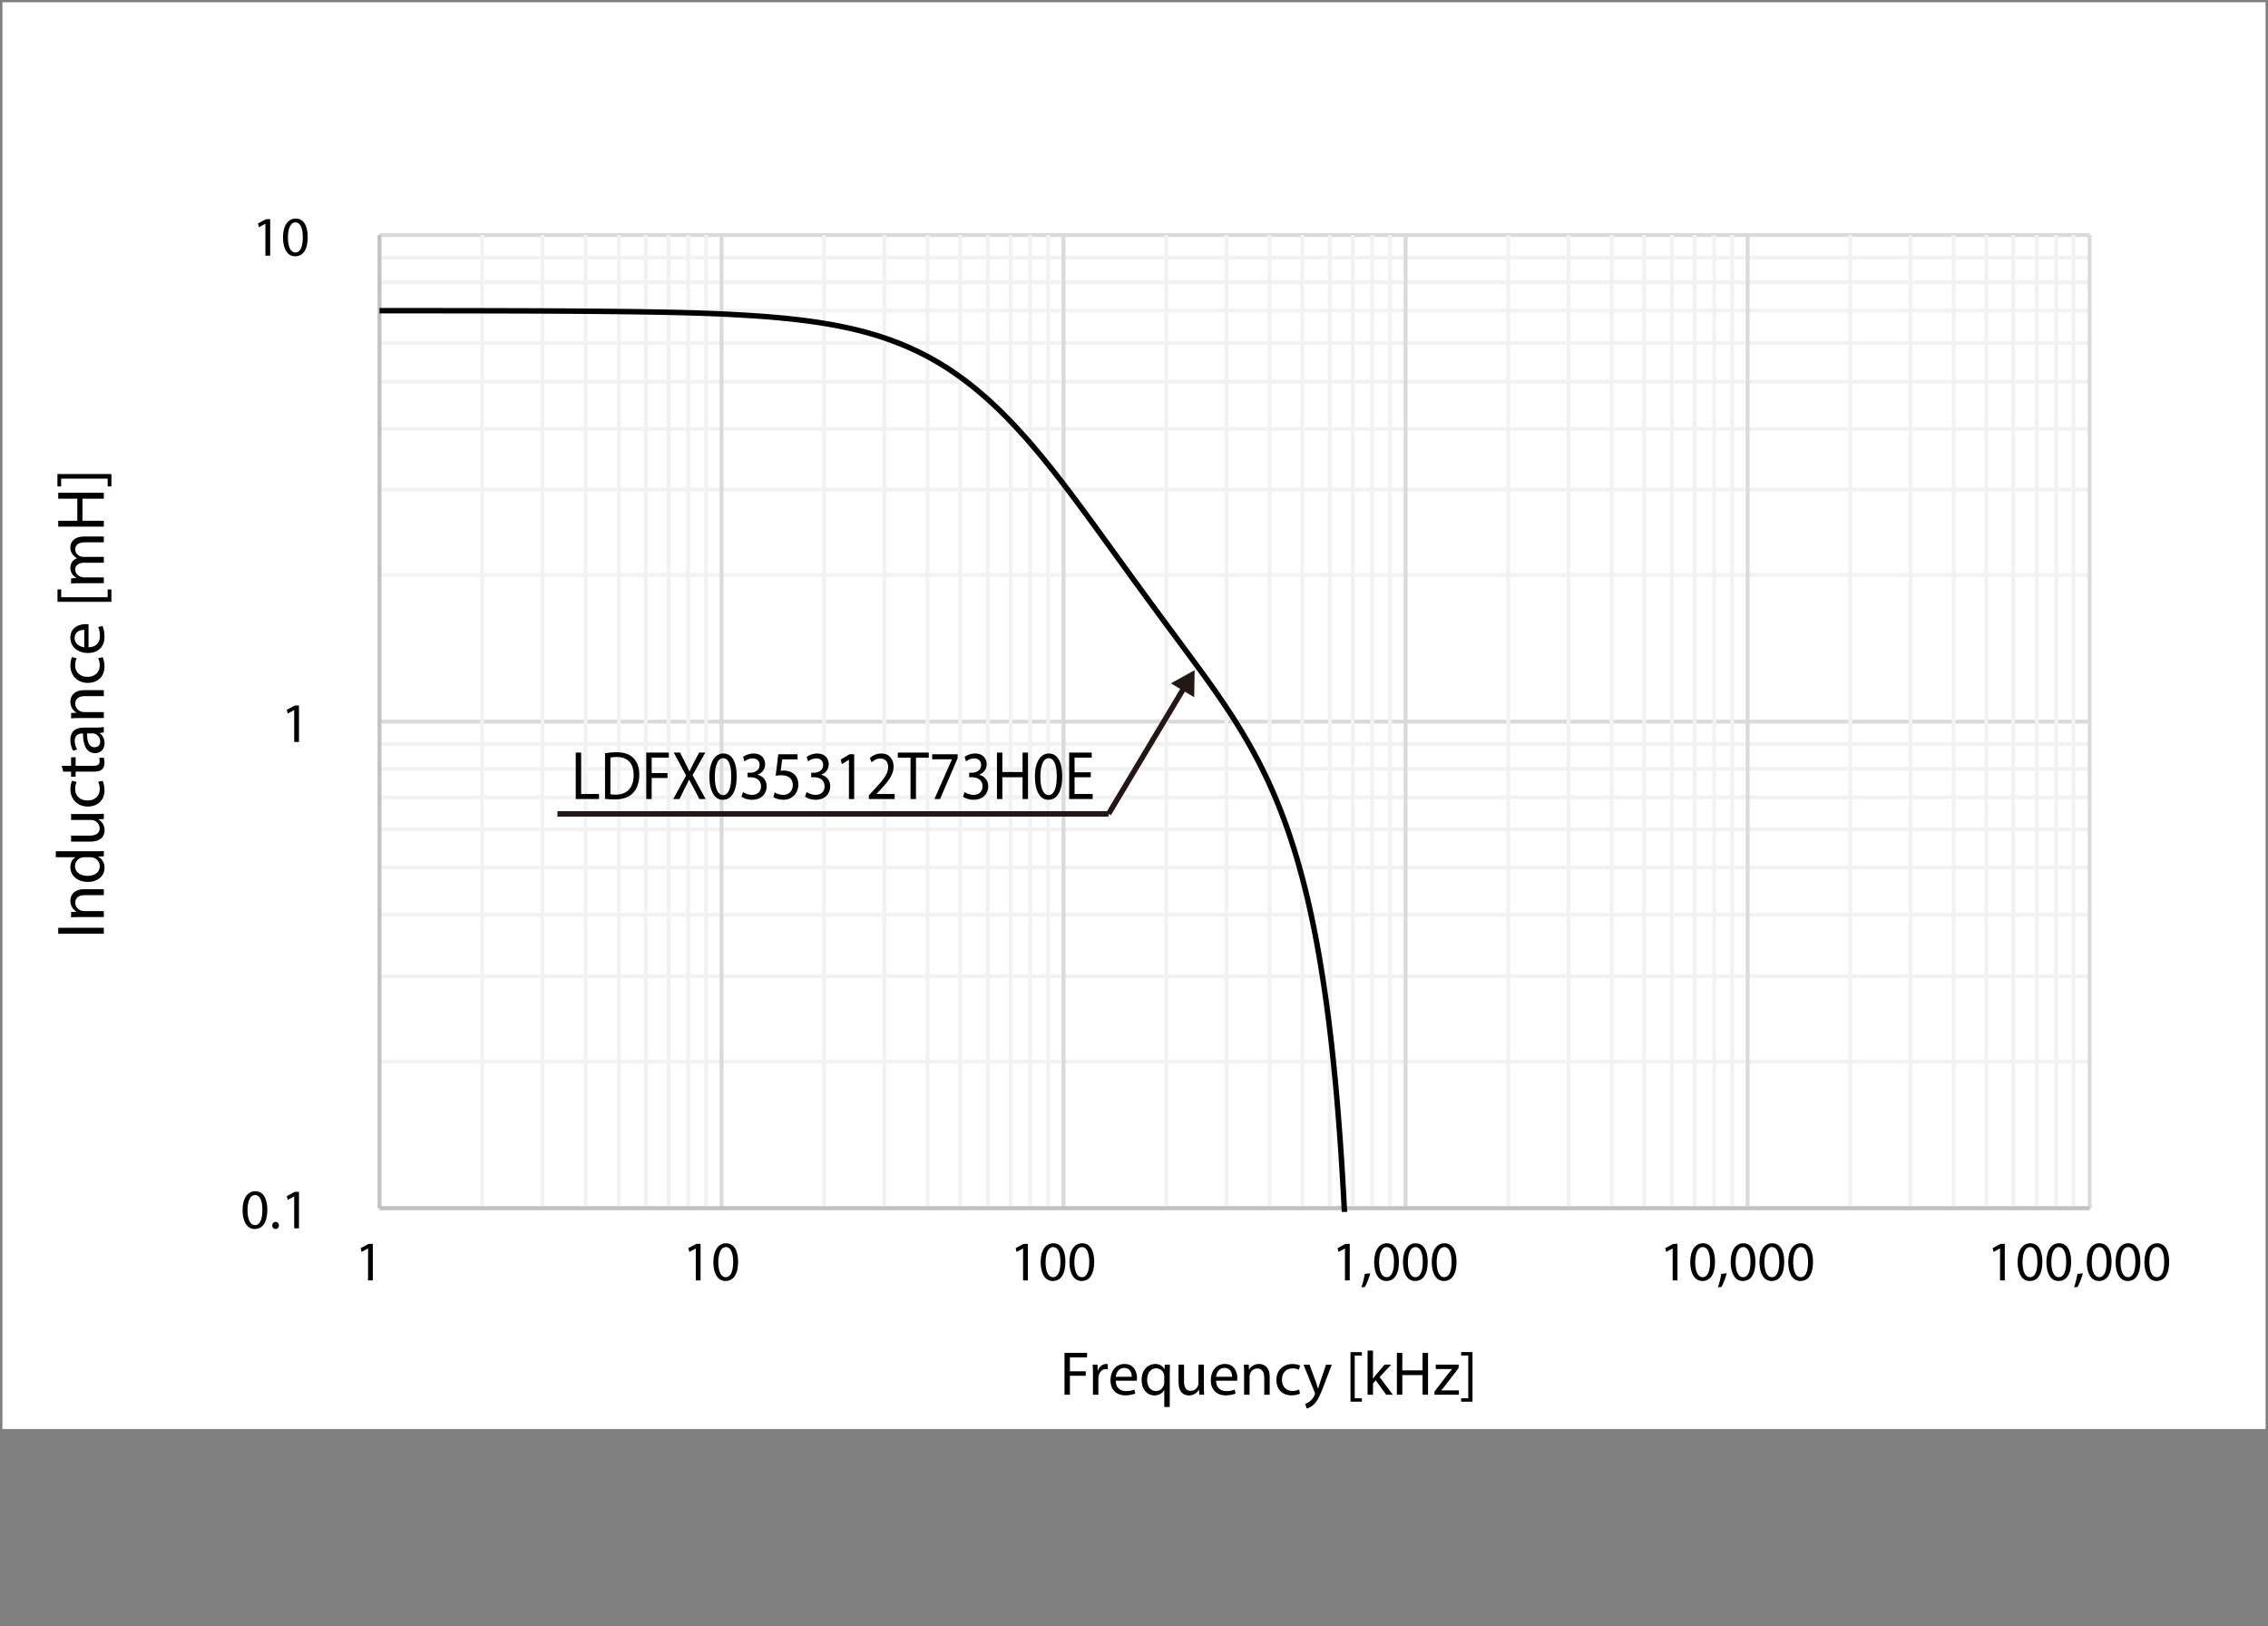 <?xml version="1.0" encoding="UTF-8"?>
<svg id="_レイヤー_1" data-name="レイヤー 1" xmlns="http://www.w3.org/2000/svg" xmlns:xlink="http://www.w3.org/1999/xlink" viewBox="0 0 416.561 298.658">
  <rect x="0" y="0" width="416.561" height="298.658" fill="#808080" stroke="none"/>
  <defs>
    <style>
      .cls-1 {
        clip-path: url(#clippath-6);
      }

      .cls-2 {
        clip-path: url(#clippath-7);
      }

      .cls-3 {
        clip-path: url(#clippath-4);
      }

      .cls-4 {
        stroke: #c1c1c1;
      }

      .cls-4, .cls-5, .cls-6, .cls-7, .cls-8, .cls-9 {
        fill: none;
      }

      .cls-4, .cls-5, .cls-6, .cls-9 {
        stroke-linejoin: round;
      }

      .cls-4, .cls-5, .cls-9 {
        stroke-width: .709px;
      }

      .cls-10 {
        fill: #fff;
        fill-rule: evenodd;
      }

      .cls-5 {
        stroke: #f2f2f2;
      }

      .cls-11 {
        clip-path: url(#clippath-1);
      }

      .cls-6 {
        stroke: #000;
        stroke-linecap: round;
      }

      .cls-12 {
        clip-path: url(#clippath-5);
      }

      .cls-13 {
        clip-path: url(#clippath-3);
      }

      .cls-14 {
        fill: #231815;
      }

      .cls-7 {
        clip-rule: evenodd;
      }

      .cls-8 {
        stroke: #231815;
        stroke-miterlimit: 10;
      }

      .cls-15 {
        clip-path: url(#clippath-2);
      }

      .cls-16 {
        clip-path: url(#clippath);
      }

      .cls-9 {
        stroke: #dadada;
      }
    </style>
    <clipPath id="clippath">
      <polygon class="cls-7" points="0 262.831 416.561 262.831 416.561 0 0 0 0 262.831 0 262.831"/>
    </clipPath>
    <clipPath id="clippath-1">
      <polygon class="cls-7" points=".299 262.419 416.114 262.419 416.114 .275 .299 .275 .299 262.419 .299 262.419"/>
    </clipPath>
    <clipPath id="clippath-2">
      <polygon class="cls-7" points=".299 262.419 416.114 262.419 416.114 .275 .299 .275 .299 262.419 .299 262.419"/>
    </clipPath>
    <clipPath id="clippath-3">
      <polygon class="cls-7" points=".299 262.419 416.114 262.419 416.114 .275 .299 .275 .299 262.419 .299 262.419"/>
    </clipPath>
    <clipPath id="clippath-4">
      <polygon class="cls-7" points=".299 262.419 416.114 262.419 416.114 .275 .299 .275 .299 262.419 .299 262.419"/>
    </clipPath>
    <clipPath id="clippath-5">
      <polygon class="cls-7" points=".299 262.419 416.114 262.419 416.114 .275 .299 .275 .299 262.419 .299 262.419"/>
    </clipPath>
    <clipPath id="clippath-6">
      <polygon class="cls-7" points=".299 262.419 416.114 262.419 416.114 .275 .299 .275 .299 262.419 .299 262.419"/>
    </clipPath>
    <clipPath id="clippath-7">
      <polygon class="cls-7" points="69.701 222.554 384.554 222.554 384.554 43.164 69.701 43.164 69.701 222.554 69.701 222.554"/>
    </clipPath>
    <clipPath id="clippath-8">
      <polygon class="cls-7" points=".299 262.419 416.114 262.419 416.114 .275 .299 .275 .299 262.419 .299 262.419"/>
    </clipPath>
    <clipPath id="clippath-10">
      <polygon class="cls-7" points=".299 262.419 416.114 262.419 416.114 .275 .299 .275 .299 262.419 .299 262.419"/>
    </clipPath>
    <clipPath id="clippath-12">
      <polygon class="cls-7" points=".299 262.419 416.114 262.419 416.114 .275 .299 .275 .299 262.419 .299 262.419"/>
    </clipPath>
    <clipPath id="clippath-14">
      <polygon class="cls-7" points=".299 262.419 416.114 262.419 416.114 .275 .299 .275 .299 262.419 .299 262.419"/>
    </clipPath>
    <clipPath id="clippath-16">
      <polygon class="cls-7" points=".299 262.419 416.114 262.419 416.114 .275 .299 .275 .299 262.419 .299 262.419"/>
    </clipPath>
    <clipPath id="clippath-18">
      <polygon class="cls-7" points=".299 262.419 416.114 262.419 416.114 .275 .299 .275 .299 262.419 .299 262.419"/>
    </clipPath>
    <clipPath id="clippath-20">
      <polygon class="cls-7" points=".299 262.419 416.114 262.419 416.114 .275 .299 .275 .299 262.419 .299 262.419"/>
    </clipPath>
    <clipPath id="clippath-22">
      <polygon class="cls-7" points=".299 262.419 416.114 262.419 416.114 .275 .299 .275 .299 262.419 .299 262.419"/>
    </clipPath>
    <clipPath id="clippath-24">
      <polygon class="cls-7" points=".299 262.419 416.114 262.419 416.114 .275 .299 .275 .299 262.419 .299 262.419"/>
    </clipPath>
    <clipPath id="clippath-26">
      <polygon class="cls-7" points=".299 262.419 416.114 262.419 416.114 .275 .299 .275 .299 262.419 .299 262.419"/>
    </clipPath>
    <clipPath id="clippath-28">
      <polygon class="cls-7" points=".299 262.419 416.114 262.419 416.114 .275 .299 .275 .299 262.419 .299 262.419"/>
    </clipPath>
    <clipPath id="clippath-30">
      <polygon class="cls-7" points=".299 262.419 416.114 262.419 416.114 .275 .299 .275 .299 262.419 .299 262.419"/>
    </clipPath>
    <clipPath id="clippath-32">
      <polygon class="cls-7" points=".299 262.419 416.114 262.419 416.114 .275 .299 .275 .299 262.419 .299 262.419"/>
    </clipPath>
    <clipPath id="clippath-34">
      <polygon class="cls-7" points=".299 262.419 416.114 262.419 416.114 .275 .299 .275 .299 262.419 .299 262.419"/>
    </clipPath>
  </defs>
  <g class="cls-16">
    <polygon class="cls-10" points=".448 .412 416.114 .412 416.114 262.419 .448 262.419 .448 .412 .448 .412"/>
  </g>
  <g class="cls-11">
    <path class="cls-5" d="M69.701,194.924h314.104M69.701,179.254h314.104M69.701,167.98h314.104M69.701,159.321h314.104M69.701,152.31h314.104M69.701,146.399h314.104M69.701,141.176h314.104M69.701,136.64h314.104M69.701,105.574h314.104M69.701,89.902h314.104M69.701,78.766h314.104M69.701,70.106h314.104M69.701,62.958h314.104M69.701,57.047h314.104M69.701,51.824h314.104M69.701,47.288h314.104"/>
  </g>
  <g class="cls-15">
    <path class="cls-9" d="M69.701,221.868h314.104M69.701,132.516h314.104M69.701,43.164h314.104"/>
  </g>
  <g class="cls-13">
    <path class="cls-5" d="M88.547,43.164v178.704M99.615,43.164v178.704M107.543,43.164v178.704M113.676,43.164v178.704M118.612,43.164v178.704M122.8,43.164v178.704M126.389,43.164v178.704M129.68,43.164v178.704M151.368,43.164v178.704M162.437,43.164v178.704M170.364,43.164v178.704M176.347,43.164v178.704M181.433,43.164v178.704M185.62,43.164v178.704M189.211,43.164v178.704M192.501,43.164v178.704M214.19,43.164v178.704M225.258,43.164v178.704M233.184,43.164v178.704M239.168,43.164v178.704M244.254,43.164v178.704M248.442,43.164v178.704M252.031,43.164v178.704M255.321,43.164v178.704M277.009,43.164v178.704M288.078,43.164v178.704M296.007,43.164v178.704M301.989,43.164v178.704M307.074,43.164v178.704M311.263,43.164v178.704M314.852,43.164v178.704M318.141,43.164v178.704M339.832,43.164v178.704M350.899,43.164v178.704M358.826,43.164v178.704M364.809,43.164v178.704M369.747,43.164v178.704M374.083,43.164v178.704M377.674,43.164v178.704M380.814,43.164v178.704"/>
  </g>
  <g class="cls-3">
    <path class="cls-9" d="M132.522,43.164v178.704M195.343,43.164v178.704M258.164,43.164v178.704M320.984,43.164v178.704M383.805,43.164v178.704"/>
  </g>
  <g class="cls-12">
    <line class="cls-4" x1="69.701" y1="221.868" x2="69.701" y2="43.164"/>
  </g>
  <g class="cls-1">
    <line class="cls-4" x1="69.701" y1="221.868" x2="383.805" y2="221.868"/>
  </g>
  <g class="cls-2">
    <path class="cls-6" d="M69.701,57.047h1.256c.052,0,.104,0,.157.002h1.256c.052,0,.105,0,.157.002h4.083c.052,0,.105,0,.157.002h.628c.052,0,.105,0,.157.002h2.984c.053,0,.105.002.157.002h.471c.052,0,.104,0,.156.002h2.2c.052,0,.103,0,.156.002h.472c.052,0,.104.002.157.002h1.727c.052,0,.104.002.156.002h.629c.052,0,.104.002.157.002h1.257c.052.002.104.002.157.002h.471c.052.002.105.002.157.002h.942c.052,0,.104,0,.157.002h.471c.052.002.105.002.157.002h.785c.052,0,.105,0,.157.002h.471c.052.002.104.002.157.002h.785c.052.002.104.002.157.002h.314c.053.002.105.002.157.002h.942c.052.002.105.002.157.002.052.002.104.002.157.002h.785c.052,0,.104.002.157.002.052,0,.104.002.156.002h.786c.053,0,.105.002.157.002.052.002.105.002.157.002h.628c.052,0,.105,0,.157.002.052,0,.105.002.157.002h.628c.052,0,.105,0,.157.002h.157c.052,0,.104.002.157.002h.471c.052.002.105.002.157.002s.104,0,.157.002h.471c.052,0,.105.002.158.002h.156c.053.002.105.002.157.002h.314c.052,0,.104.002.157.002.052,0,.104,0,.157.002h.314c.052,0,.105,0,.157.002h.157c.052,0,.104.002.157.002h.314c.053,0,.105,0,.157.002.052,0,.105,0,.157.002h.472c.052.002.104.002.156.003h.472c.052.002.104.002.157.003h.314c.052,0,.104,0,.157.002.052,0,.104.002.156.002h.314c.053,0,.105.002.157.002s.105,0,.157.002h.314c.052.002.104.002.156.002.053.002.105.002.157.002h.157c.052,0,.105.002.157.002s.104.002.157.002h.156c.053,0,.105.002.157.002.053,0,.105,0,.157.002h.157c.052,0,.104,0,.157.002.052,0,.104,0,.157.002h.156c.053,0,.105,0,.157.002.052,0,.105,0,.157.002h.314c.052.002.104.003.156.003h.314c.052.002.105.003.158.003h.156c.053,0,.104,0,.157.002.052.002.104.002.157.002h.157c.052,0,.104.002.157.002.052,0,.104.002.157.002.052,0,.104,0,.156.002.053,0,.105,0,.157.002h.157c.052,0,.105.002.157.002.052.002.104.002.157.002.052,0,.104,0,.156.002.053,0,.105,0,.157.002h.157c.052.002.105.002.157.003h.157c.052,0,.104.002.157.002.052.002.104.002.156.002h.157c.052.002.105.003.157.003h.157c.052.002.104.003.157.003h.156c.053.002.105.002.157.003h.157c.052,0,.105.002.158.002.051.002.103.002.156.002s.105.002.157.002c.053.002.105.002.157.002s.105.002.157.002c.052.002.104.002.157.002.052.002.104.002.157.003h.156c.053.002.105.002.157.003h.157c.052.002.105.003.157.003h.157c.052.002.104.003.156.003.053,0,.105,0,.157.002.053.002.105.002.157.002s.105,0,.157.003h.157c.052,0,.104.002.157.003h.156c.053.002.105.003.157.003s.105,0,.157.002c.052.002.105.002.157.002.052.002.104.002.157.003.052,0,.104,0,.156.002.053,0,.105.002.157.002.053,0,.105.002.157.003h.157c.052.002.104.003.157.003.052,0,.104.002.157.003h.157c.052.002.105.003.157.003s.104.002.157.003c.052,0,.104,0,.157.002.052,0,.104.002.156.002.053,0,.105.002.157.003.052,0,.105,0,.157.002.052.002.105.002.157.002.052.002.104.003.157.003.052,0,.104.002.156.003.053,0,.105,0,.157.002.053.002.105.002.157.002.052.002.105.003.157.003s.104.002.157.003c.052,0,.104,0,.157.003h.156c.053.002.105.003.157.003.052.002.105.003.157.003s.105.002.157.003c.052,0,.104.002.157.003.052,0,.104,0,.156.002.053.002.105.002.157.003.053.002.105.002.157.002.052.002.105.003.158.003.051.002.103.003.156.003s.104.002.157.003c.052,0,.104.002.157.003.052,0,.104.002.157.003.052,0,.104,0,.157.002.052.002.104.002.157.003.052.002.104.002.156.003.053.002.105.002.157.003s.105.002.157.002c.052.003.105.003.157.003.052.003.104.003.157.003.052.003.104.003.156.005.053,0,.105.002.157.003.053.002.105.002.157.003.052.002.105.002.157.003s.104.002.157.003c.052.002.104.002.157.003.052.002.104.002.156.005.053,0,.105,0,.157.003.052,0,.105.002.157.003.052,0,.105.002.157.003.052,0,.104.003.157.003.052.002.104.003.156.003.053.002.105.003.157.005.053.002.105.002.157.003.052.002.105.002.157.005.052,0,.104.002.157.003.052,0,.104.003.157.003.052.002.104.003.157.003.052.002.104.003.157.005.052.002.104.002.157.005.051,0,.104.002.157.003.052.002.104.003.156.003.053.003.105.003.157.005.052.002.105.003.157.005.052,0,.105.003.157.003.052.002.104.003.157.005.052.002.104.003.156.005.053.002.105.003.157.003.053.003.105.003.157.007.052,0,.105.002.157.003s.104.003.157.003c.052.003.104.003.157.007.052,0,.104.003.156.003.053.003.105.003.157.007.052,0,.105.003.157.003.052.003.105.003.157.007.052,0,.104.003.157.003.052.003.104.003.156.007.053,0,.105.003.157.003.053.003.105.005.157.007.052.002.105.003.157.005.052.002.104.003.157.005.052.002.104.003.157.007.052,0,.104.002.157.003.052.003.104.005.157.007.052.002.104.003.157.005.052.002.104.005.157.005.052.003.103.005.156.007s.105.003.157.007c.052,0,.105.003.157.005.052.002.105.003.157.005.052.003.104.005.157.007.052.003.104.003.156.007.053.002.105.003.157.007.053,0,.105.003.157.005s.105.005.157.007.104.003.157.005c.052.003.104.005.157.007.052.003.104.005.156.007.053.003.105.005.157.007.052.003.105.005.157.007.052.003.105.005.157.007.052.003.104.003.157.007.052.003.104.005.156.007.053.003.105.005.157.007.053.003.105.005.157.007.052.003.105.007.157.007.052.003.104.007.157.009.052.002.104.005.157.009.052.002.104.003.156.007.053.002.105.003.157.007.052.003.105.007.158.007.051.003.104.007.157.009.052.002.103.005.156.009.053.003.105.005.157.007.052.003.104.007.157.008.052.002.105.005.157.009.052.003.104.005.157.009.052.002.104.005.156.009.053.002.105.003.157.007.053.003.105.007.157.009.052.003.105.007.157.009.052.003.104.007.157.01.052.002.104.005.157.007.052.003.104.007.156.01.053.003.105.007.157.009.052.002.105.005.157.009.052.003.105.007.157.01.052.003.104.005.157.009.052.003.104.005.156.009.053.003.105.007.157.01.053.003.105.007.157.01s.105.007.157.01c.052.003.104.007.157.008.052.003.104.007.157.01.052.003.104.005.157.009.052.003.104.007.157.01.052.003.104.009.156.012.052.003.105.007.158.009.051.003.104.007.156.012.053.003.105.007.157.01.052.003.105.007.157.012.052.003.105.007.157.01.052.003.104.007.157.01.052.003.104.007.156.01.053.003.105.009.157.012.053.003.105.009.157.012.053.003.105.007.157.01.052.003.105.009.157.012.052.005.104.009.157.012.052.003.104.007.157.012.052.003.104.009.156.012.053.003.105.009.157.012.052.005.105.009.157.012.052.005.105.009.157.014.052.003.104.007.157.012.052.003.104.008.156.012.053.005.105.009.157.014.053.003.105.009.157.012.052.005.105.008.157.014.052.005.104.008.157.012.052.005.104.01.157.014.052.005.104.01.156.014.053.005.105.01.157.014.052.005.105.01.158.014.052.007.104.01.156.014.052.007.104.01.157.015.052.005.104.008.157.014.052.005.105.01.157.015.052.003.105.01.157.014.052.005.104.01.157.015.052.005.104.01.156.015.053.003.105.01.157.015.053.005.105.009.157.015.052.003.105.01.157.014.052.007.104.01.157.017.052.005.104.01.157.015.052.005.104.01.156.015.053.005.105.01.157.017.052.005.105.01.157.017.052.003.105.01.157.015.052.005.104.012.157.015.052.007.104.012.156.017.053.007.105.012.157.017.053.007.105.012.157.019.052.005.105.012.157.015.052.007.104.014.157.019.052.005.104.012.157.019.052.005.104.01.156.017.053.007.105.012.157.019.052.005.105.012.158.019.051.005.104.012.157.017.052.007.104.014.156.019.053.007.104.012.157.019.052.007.104.014.157.021.052.007.105.014.157.019.052.007.104.012.157.019.052.007.104.014.156.021.053.007.105.014.157.02.053.007.105.014.157.02.052.007.105.014.157.02.052.007.104.014.157.02.052.007.104.014.157.02.052.007.104.014.156.021.053.009.105.014.157.022.052.007.105.015.157.022.052.007.105.014.157.02.052.009.104.015.157.024.052.007.104.014.156.021.053.009.105.015.157.024.053.007.105.014.157.022.052.009.105.015.157.022.052.009.104.017.157.024.052.007.104.015.157.024.052.007.104.017.156.024.053.009.105.017.157.024.052.007.105.017.157.024.052.009.105.017.157.026.052.009.104.015.157.024.052.009.104.017.157.026.052.008.105.017.157.024.052.01.105.019.157.027.052.008.104.017.157.026.052.009.104.017.156.026.053.01.105.017.157.027.053.009.105.017.157.027.052.009.105.017.157.027.052.007.104.017.157.027.052.007.104.017.157.027.052.009.104.017.156.027.053.01.105.019.157.027.052.01.105.02.157.029.052.009.105.019.157.029.052.01.104.02.157.029.052.01.104.019.156.029.053.01.105.021.157.031.053.01.105.02.157.029.052.01.105.02.157.031.052.01.104.02.157.032.052.009.104.019.157.031.052.01.104.02.156.031.053.01.105.02.157.031.052.01.105.02.158.032.051.01.104.022.156.033.052.01.104.02.157.032.052.01.104.022.157.033.052.012.104.024.157.034.052.01.105.022.157.034.052.01.104.02.157.034.052.01.104.022.156.034.053.01.105.022.157.034.053.012.105.024.157.034.052.012.105.024.157.038.052.01.104.024.157.034.052.014.104.024.157.038.052.012.104.024.156.036.053.012.105.026.157.038.052.012.105.024.157.036.052.014.105.026.157.038.052.014.104.027.157.039.052.012.104.026.156.039.053.012.105.024.157.038.053.014.105.027.157.041.052.012.105.026.157.038.052.014.104.027.157.041.052.014.104.027.157.041.052.014.104.027.156.041.053.014.105.027.157.041.052.014.105.027.157.041.052.014.105.029.157.044.052.014.104.027.157.041.052.014.104.029.156.044.053.014.105.027.157.041.053.015.105.031.157.044.052.017.105.031.158.044.052.015.103.031.156.044.053.017.105.031.157.048.053.014.105.029.157.044.052.014.105.031.157.046.052.015.104.031.157.046.052.017.104.031.157.048.052.015.104.031.156.048.053.015.105.031.157.048.052.015.105.031.157.048.052.017.105.032.157.048.052.017.104.034.157.051.052.017.104.033.156.05.053.017.105.033.157.05.053.017.105.034.157.051.052.017.105.034.157.051.052.017.104.034.157.053.052.017.104.036.157.053.052.017.104.034.156.051.053.019.105.038.157.055.052.017.105.036.157.055.052.017.105.036.157.055.052.017.104.036.157.055.052.017.104.036.157.055.052.019.104.038.157.057.052.019.105.037.157.056.052.02.104.038.157.058.052.019.103.038.156.058.053.019.105.038.157.058.053.019.105.038.157.058.052.02.105.039.157.058.052.02.104.041.157.062.052.02.104.041.157.06.052.021.104.041.156.062.053.019.105.041.157.061.052.021.105.041.157.062.052.022.105.043.157.063.052.021.104.043.157.063.052.022.104.043.156.063.053.022.105.044.157.065.053.022.105.044.157.065.052.024.105.044.157.067.052.022.104.044.157.067.052.022.104.044.157.067.052.022.104.046.156.067.053.024.105.046.157.068.052.024.105.048.157.07.052.022.105.046.157.07.052.022.104.046.157.07.052.022.104.046.156.07.053.024.105.048.157.072.053.024.105.048.157.072.052.024.105.048.158.072.052.026.103.05.156.075.053.024.104.048.157.073.052.024.104.05.157.073.052.026.104.051.157.075.052.027.104.051.157.077.052.026.104.051.157.077.052.024.104.051.156.077.053.026.105.053.157.077.052.027.105.055.157.08.052.026.105.053.157.08.052.024.104.051.157.079.052.027.104.055.156.08.053.027.105.055.157.082.053.027.105.055.157.082.052.027.105.055.157.084.052.027.104.055.157.082.052.029.104.057.157.086.052.027.104.056.156.085.053.027.105.056.157.085.052.027.105.058.157.085.052.029.105.058.157.087.052.029.104.06.157.089.052.029.104.06.156.087.053.031.105.062.157.091.053.029.105.06.157.09.052.031.105.06.158.091.052.031.103.06.156.091.053.031.105.061.157.092.053.031.105.063.157.094s.105.063.157.094c.052.031.104.063.157.096.052.031.104.062.157.094.052.033.104.063.156.097.053.031.105.063.157.096.052.032.105.065.157.099.052.031.105.065.157.097.052.032.104.067.157.099.052.033.104.067.156.101.053.033.105.067.157.099.053.034.105.068.157.103.053.034.105.068.157.103.052.034.105.068.157.102.052.036.104.07.157.106.052.034.104.068.157.104.052.036.104.07.156.104.053.036.105.072.157.108.052.036.105.072.157.108.052.034.105.072.157.108.052.036.104.073.157.108.052.038.104.073.156.111.053.036.105.073.157.111.053.036.105.073.157.109.052.038.105.075.157.113.052.038.104.075.157.113.052.038.104.075.157.114.053.038.104.077.157.114.052.038.105.077.157.116.052.037.104.077.157.116.052.037.104.079.157.116.052.039.104.079.156.119.053.038.105.079.157.118s.105.08.157.12c.052.039.105.08.157.121.052.039.104.08.157.12.052.041.104.082.156.123.053.041.105.082.157.123.053.041.105.082.157.125.052.041.105.082.157.125.052.041.104.082.157.125.052.043.104.084.157.126.052.043.104.086.156.128.053.041.105.085.157.126.052.044.105.087.157.13.052.044.105.087.157.13.052.044.104.087.157.132.052.043.104.087.156.132.053.044.105.087.157.133.053.043.105.087.158.133.052.043.104.089.157.133.052.044.103.089.156.135.052.046.104.091.157.135.053.046.104.092.157.137.052.046.105.092.157.138.052.046.104.092.157.138.052.046.104.092.157.14.052.044.104.092.156.14.053.046.105.092.157.14.052.048.105.094.157.142.052.048.105.094.157.142.052.048.104.096.157.144.052.05.104.097.156.145.053.05.105.097.157.145.053.05.105.097.157.147.052.048.105.097.157.147.052.048.104.099.157.147.052.051.104.099.157.15.052.048.104.099.156.149.053.05.105.101.157.15.052.049.105.101.157.152.052.05.105.101.157.15.052.051.104.103.157.154.052.051.104.102.156.154.053.051.105.103.157.154.053.053.105.104.157.157.052.051.105.103.157.156s.104.104.157.157c.052.053.104.104.157.159.053.051.104.104.157.157.052.055.104.106.157.161.051.053.104.106.157.161.052.053.104.106.157.161.052.055.104.108.156.162.053.053.105.108.157.162.052.055.105.109.157.164.052.055.105.109.157.164.052.056.104.111.157.166.052.056.104.111.156.166.053.056.105.111.157.167.053.056.105.113.157.167.052.056.105.113.157.169s.104.113.157.169c.052.056.104.113.157.171.052.056.104.113.156.171.053.056.105.113.157.171.052.058.105.116.157.173.052.058.105.114.157.172.052.058.104.116.157.174.052.058.104.116.156.174.053.058.105.116.157.176.053.06.105.118.157.176s.105.118.157.178c.052.058.104.118.157.178.052.058.104.118.157.178.053.06.104.119.157.179.052.06.105.12.157.179.052.061.104.121.157.181.052.06.104.121.157.181.052.062.104.121.156.181.053.062.105.123.157.185.052.061.105.121.157.183.052.06.105.121.157.184.052.062.104.123.157.185.052.062.104.123.156.186.053.061.105.123.157.184.053.063.105.125.157.188.052.062.105.125.157.188.052.061.104.125.157.188.052.061.104.125.157.188.052.063.104.126.156.19.053.063.105.126.157.19.052.065.105.126.157.191.052.063.105.126.157.191.052.065.104.128.157.191.052.065.104.13.156.193.053.063.105.128.157.193.053.065.105.13.157.195s.105.128.157.195c.052.063.104.13.157.195.052.065.104.13.157.195.052.065.104.13.156.195.053.067.105.132.157.198.052.065.105.132.158.196.052.067.104.132.157.198.052.067.104.132.156.198.053.067.104.133.157.2.052.065.104.133.157.198.052.067.105.133.157.2s.104.135.157.2c.052.068.104.135.156.202.053.068.105.135.157.202.053.068.105.135.157.202.052.068.105.135.157.203.052.067.104.135.157.203.052.067.104.135.157.202.052.068.104.137.156.205.053.068.105.135.157.203.052.068.105.137.157.205.052.068.105.137.157.205.052.07.104.138.157.207.052.068.104.137.156.205.053.068.105.138.157.207.053.068.105.138.157.207s.105.138.157.207c.052.07.104.138.157.208.052.07.104.138.157.207.053.07.104.14.157.208.052.07.104.14.156.21.052.07.105.138.158.209.052.07.104.14.157.21.052.068.104.14.156.208.053.072.105.14.157.212.052.068.105.14.157.209.052.072.105.142.157.212.052.07.104.14.157.212.052.07.104.14.156.21.053.07.105.142.157.212.053.07.105.142.157.212.052.07.105.142.157.212.052.072.104.142.157.214.052.07.104.142.157.212.052.072.104.142.156.214.053.07.105.142.157.213.052.072.105.142.157.212.052.072.105.144.157.215.052.072.104.142.157.212.052.072.104.143.156.215.053.072.105.144.157.215.053.072.105.142.157.213.052.072.105.144.157.215.052.07.104.142.157.214.052.072.104.143.157.215.052.072.104.143.156.215.053.072.105.143.157.215s.105.143.158.215c.052.072.104.144.156.217.052.072.104.143.157.215.052.072.104.145.157.215.052.073.104.145.157.217.052.072.105.143.157.215.052.072.104.145.157.217.052.072.104.145.156.217.053.072.105.143.157.215.053.072.105.145.157.217.052.073.105.145.157.217.052.072.104.143.157.215.052.073.104.145.157.217.052.073.104.145.156.217.053.073.105.145.157.219.052.072.105.143.157.215s.105.145.157.219c.052.07.104.143.157.215.052.072.104.145.156.217.053.073.105.145.157.217.053.072.105.145.157.217.052.073.105.145.157.217.052.072.104.145.157.217.052.073.104.145.157.217.052.072.104.145.156.219.053.072.105.143.157.215.052.072.105.145.158.219.052.072.104.143.157.215.052.072.104.145.156.217.053.073.104.145.157.217.052.072.105.144.157.217s.105.145.157.217c.052.072.104.143.157.217.052.072.104.145.156.217.053.072.105.144.157.215.053.072.105.145.157.217.052.073.105.145.157.217.052.072.104.144.157.215.052.072.104.145.157.217.052.073.104.145.156.217.053.072.105.144.157.215s.105.143.157.215c.052.073.105.145.157.217.052.072.105.145.157.217s.104.143.156.215c.053.072.105.143.157.215.053.072.105.143.157.215.053.072.105.143.157.215.052.072.105.143.157.215.052.072.104.143.157.215.052.072.104.144.157.215.052.072.104.143.156.215.053.072.105.144.157.215.052.072.105.143.157.215.052.072.105.144.157.215s.104.143.157.214c.052.072.104.143.156.213.053.072.105.144.157.215.053.072.105.143.157.215.052.072.105.142.157.214.052.072.104.142.157.214.052.072.104.143.157.213.052.072.104.144.156.214.053.072.105.143.157.215.052.07.105.14.157.212.052.072.105.144.157.214.052.072.104.142.157.214.052.072.104.142.158.212.051.072.103.143.157.215.052.07.103.14.157.212.052.072.104.143.156.212.053.072.105.143.157.215.052.07.105.14.157.212.052.07.105.14.157.212.052.072.104.142.157.212.052.072.104.142.156.212.053.072.105.144.157.214.053.07.105.142.157.212.052.07.105.142.157.212.052.07.104.142.157.212.052.07.104.142.157.212.052.07.104.142.156.212.053.07.105.142.157.212.052.07.105.142.157.212.052.07.105.142.157.212.052.07.104.14.157.21.052.072.104.142.156.212.053.072.105.142.157.212.053.07.105.14.157.212.052.07.105.14.157.212.052.07.104.14.157.21.052.07.104.142.157.212.052.07.104.142.156.21.053.072.105.142.157.212.052.072.105.142.157.212.052.07.105.14.157.212.052.07.104.14.157.212.052.07.104.14.156.21.053.07.105.142.157.212.053.07.105.142.157.212.052.07.105.14.157.21.052.072.104.142.157.212.052.072.104.142.157.212.052.07.104.14.156.212.053.072.105.14.157.212.052.072.105.14.157.212.052.07.105.142.157.212.052.072.104.142.157.212.052.072.104.142.156.212.053.072.105.143.157.214.053.07.105.142.157.214.052.07.105.14.157.212.052.072.104.142.157.213.052.07.104.142.157.212.052.072.104.143.156.214.053.072.105.143.157.215.052.07.105.142.157.212.052.072.105.144.157.215.052.072.104.143.157.213.052.072.104.144.156.215.053.072.105.143.159.215.051.072.103.144.156.215s.105.143.158.215c.051.073.103.144.157.217.052.072.103.143.157.215.052.072.105.143.157.217s.104.145.157.217c.052.072.104.145.156.219.053.072.105.144.157.217.053.073.105.145.157.219.052.073.105.145.157.219.052.073.104.147.157.22.052.072.104.147.157.219.052.073.104.147.156.22.053.073.105.149.157.22.052.075.105.149.157.222.052.075.105.149.157.222.052.075.104.15.157.224.052.073.104.149.156.224.053.075.105.149.157.224.053.073.105.15.157.226.052.073.105.149.157.224.052.077.104.152.157.227.052.075.104.152.157.227.052.075.104.152.156.229.053.075.105.15.157.229.052.075.105.152.157.229.052.075.105.152.157.229.052.079.104.154.157.232.052.077.104.154.156.233.053.079.105.154.157.232.053.079.105.157.157.234.052.079.105.157.157.236.052.079.104.157.157.236.052.08.104.159.157.237.052.079.104.159.156.239.053.079.105.159.157.239.052.08.105.161.157.241.052.08.105.161.157.241.052.082.104.162.157.242.052.082.104.164.156.246.053.082.105.164.157.246.053.082.105.164.157.246s.105.166.157.249c.052.082.104.167.157.249.052.084.104.167.157.251.052.084.104.169.156.253.053.084.105.169.157.255.052.085.105.171.157.256.052.086.105.171.157.256.052.087.104.174.157.26.052.085.104.174.156.261.053.087.105.174.157.261.053.089.105.178.157.266.052.089.105.178.157.267.054.089.104.178.158.266.051.089.105.181.157.27.052.092.103.183.157.273.052.09.103.181.157.273.052.092.103.185.156.277.053.092.105.185.157.278.053.094.105.186.157.282.052.092.105.188.157.28.052.096.104.191.157.287.052.095.104.191.157.287.052.096.104.193.156.29.053.096.105.193.157.292.052.097.105.196.157.294.052.099.105.198.157.297.052.101.104.2.157.301.052.101.104.202.156.302.053.103.105.203.157.308.053.101.105.205.157.308.052.103.105.208.157.311.052.104.104.21.157.314.052.106.104.212.157.318.052.106.104.212.156.321.053.108.105.215.157.325.052.108.105.217.157.326.052.111.105.22.157.33.052.111.104.224.157.335.052.113.104.226.156.338.053.113.105.227.157.342.053.113.104.229.157.345.053.116.104.232.157.348.053.116.104.234.157.352.053.12.104.239.157.359.053.12.104.239.156.361.055.121.106.241.157.364.053.123.106.246.157.369.053.125.106.249.157.376.053.125.106.251.157.378.053.128.106.255.157.384.053.128.106.256.157.388.053.13.106.261.157.393.051.132.106.265.157.398.051.133.104.267.157.403.051.135.104.272.157.407.051.138.104.277.157.415.051.138.104.279.157.419.051.142.104.284.157.425.051.143.104.287.157.432.051.144.103.29.157.437.051.147.102.294.155.444.053.147.104.297.157.448.053.152.104.304.157.458.053.154.104.308.159.463.051.155.103.313.156.47.053.157.104.316.157.477.053.159.104.323.156.483.055.164.106.328.161.492.05.167.103.333.156.501.053.169.104.337.157.508.053.171.104.343.157.516.053.174.104.348.157.523.053.178.104.355.157.535.053.179.104.359.157.542.053.181.104.365.156.552.055.186.106.372.157.562.053.188.106.378.157.57.053.191.106.383.157.579.053.195.106.391.157.591.053.2.106.4.157.601.053.203.106.408.157.615.053.205.106.413.157.623.051.21.106.424.157.636.051.215.104.432.157.651.051.219.104.439.157.661.051.222.104.448.157.676.051.226.104.456.157.687.051.232.104.468.157.704.051.237.104.477.157.717.051.243.102.489.157.735.051.246.103.495.156.748.053.253.104.509.157.765.053.26.104.519.157.784.053.265.104.531.157.801s.104.543.157.82c.053.277.104.555.157.839.053.282.104.569.156.859.055.29.106.584.157.882.053.297.106.598.157.902.053.306.106.615.157.928.053.313.106.63.157.952.053.321.106.646.157.976.053.33.106.664.157,1.003.053.342.106.683.157,1.034.053.348.106.702.157,1.061.051.36.104.724.157,1.095.051.371.104.745.157,1.126.051.383.104.769.157,1.162.051.394.104.794.157,1.201.051.407.104.818.157,1.239.051.42.104.847.157,1.281.051.436.104.878.157,1.327.051.449.103.907.157,1.375.051.466.103.941.155,1.425.053.487.104.981.157,1.483.053.506.104,1.018.157,1.543s.104,1.058.157,1.608c.053.547.104,1.104.157,1.674.053.572.104,1.155.159,1.753.051.598.103,1.21.154,1.837.055.627.106,1.269.159,1.927.053.659.104,1.334.157,2.028.053.694.104,1.404.157,2.139.051.733.104,1.486.157,2.262.053.779.104,1.575.157,2.402.053.827.104,1.678.157,2.559.053.883.104,1.79.157,2.739.053.947.104,1.922.156,2.942.053,1.022.106,2.076.157,3.183.053,1.107.106,2.252.157,3.461.053,1.208.106,2.462.157,3.795.053,1.334.106,2.718.157,4.201.053,1.485.106,3.031.157,4.705.053,1.674.106,3.422.157,5.344.053,1.92.106,3.931.157,6.186.051,2.255.106,4.615.157,7.348.051,2.732.104,5.575.157,9.048.051,3.472.104,6.998.157,11.79.051,4.794.104,9.017.157,16.968"/>
  </g>
  <g>
    <path d="M49.099,222.142c0,2.28-.846,3.538-2.332,3.538-1.31,0-2.197-1.228-2.217-3.445,0-2.248.969-3.486,2.331-3.486,1.413,0,2.218,1.259,2.218,3.394ZM45.458,222.245c0,1.743.537,2.733,1.362,2.733.928,0,1.372-1.083,1.372-2.795,0-1.65-.423-2.734-1.362-2.734-.794,0-1.372.97-1.372,2.796Z"/>
    <path d="M50.004,225.03c0-.382.258-.65.619-.65s.608.269.608.65c0,.371-.237.649-.619.649-.361,0-.609-.278-.609-.649Z"/>
    <path d="M54.036,219.707h-.021l-1.166.63-.175-.691,1.465-.784h.773v6.705h-.877v-5.859Z"/>
  </g>
  <path d="M54.037,130.401h-.021l-1.166.629-.175-.691,1.465-.784h.773v6.705h-.876v-5.859Z"/>
  <g>
    <path d="M48.748,41.095h-.021l-1.166.629-.175-.691,1.465-.784h.773v6.705h-.877v-5.859Z"/>
    <path d="M56.523,43.529c0,2.279-.846,3.538-2.332,3.538-1.31,0-2.197-1.227-2.218-3.445,0-2.249.97-3.487,2.332-3.487,1.413,0,2.218,1.259,2.218,3.394ZM52.882,43.632c0,1.743.536,2.733,1.361,2.733.928,0,1.372-1.083,1.372-2.795,0-1.65-.423-2.733-1.362-2.733-.794,0-1.372.97-1.372,2.795Z"/>
  </g>
  <path d="M67.601,229.266h-.021l-1.166.629-.175-.691,1.465-.784h.773v6.705h-.877v-5.858Z"/>
  <g>
    <path d="M127.794,229.266h-.021l-1.166.629-.175-.691,1.465-.784h.773v6.705h-.876v-5.858Z"/>
    <path d="M135.568,231.699c0,2.28-.846,3.538-2.332,3.538-1.31,0-2.197-1.228-2.217-3.445,0-2.248.969-3.486,2.331-3.486,1.413,0,2.218,1.259,2.218,3.394ZM131.927,231.803c0,1.743.537,2.733,1.362,2.733.928,0,1.372-1.083,1.372-2.796,0-1.65-.423-2.733-1.362-2.733-.794,0-1.372.97-1.372,2.796Z"/>
  </g>
  <g>
    <path d="M187.906,229.266h-.021l-1.166.629-.175-.691,1.465-.784h.773v6.705h-.877v-5.858Z"/>
    <path d="M195.681,231.699c0,2.28-.846,3.538-2.332,3.538-1.31,0-2.197-1.228-2.218-3.445,0-2.248.97-3.486,2.332-3.486,1.413,0,2.218,1.259,2.218,3.394ZM192.04,231.803c0,1.743.536,2.733,1.361,2.733.928,0,1.372-1.083,1.372-2.796,0-1.65-.423-2.733-1.362-2.733-.794,0-1.372.97-1.372,2.796Z"/>
    <path d="M200.97,231.699c0,2.28-.846,3.538-2.332,3.538-1.31,0-2.197-1.228-2.218-3.445,0-2.248.97-3.486,2.332-3.486,1.413,0,2.218,1.259,2.218,3.394ZM197.329,231.803c0,1.743.536,2.733,1.361,2.733.928,0,1.372-1.083,1.372-2.796,0-1.65-.423-2.733-1.362-2.733-.794,0-1.372.97-1.372,2.796Z"/>
  </g>
  <g>
    <path d="M247.03,229.266h-.021l-1.166.629-.175-.691,1.465-.784h.773v6.705h-.877v-5.858Z"/>
    <path d="M250.05,236.393c.227-.608.505-1.712.619-2.465l1.011-.104c-.237.877-.691,2.021-.98,2.507l-.65.062Z"/>
    <path d="M256.939,231.699c0,2.28-.846,3.538-2.332,3.538-1.31,0-2.197-1.228-2.217-3.445,0-2.248.969-3.486,2.331-3.486,1.413,0,2.218,1.259,2.218,3.394ZM253.298,231.803c0,1.743.537,2.733,1.362,2.733.928,0,1.372-1.083,1.372-2.796,0-1.65-.423-2.733-1.362-2.733-.794,0-1.372.97-1.372,2.796Z"/>
    <path d="M262.228,231.699c0,2.28-.846,3.538-2.332,3.538-1.31,0-2.197-1.228-2.218-3.445,0-2.248.97-3.486,2.332-3.486,1.413,0,2.218,1.259,2.218,3.394ZM258.587,231.803c0,1.743.536,2.733,1.361,2.733.928,0,1.372-1.083,1.372-2.796,0-1.65-.423-2.733-1.362-2.733-.794,0-1.372.97-1.372,2.796Z"/>
    <path d="M267.517,231.699c0,2.28-.846,3.538-2.332,3.538-1.31,0-2.197-1.228-2.218-3.445,0-2.248.97-3.486,2.332-3.486,1.413,0,2.218,1.259,2.218,3.394ZM263.876,231.803c0,1.743.536,2.733,1.361,2.733.928,0,1.372-1.083,1.372-2.796,0-1.65-.423-2.733-1.362-2.733-.794,0-1.372.97-1.372,2.796Z"/>
  </g>
  <g>
    <path d="M307.22,229.266h-.021l-1.166.629-.175-.691,1.464-.784h.774v6.705h-.877v-5.858Z"/>
    <path d="M314.994,231.699c0,2.28-.846,3.538-2.331,3.538-1.31,0-2.197-1.228-2.218-3.445,0-2.248.97-3.486,2.331-3.486,1.413,0,2.218,1.259,2.218,3.394ZM311.353,231.803c0,1.743.536,2.733,1.361,2.733.929,0,1.372-1.083,1.372-2.796,0-1.65-.423-2.733-1.361-2.733-.795,0-1.372.97-1.372,2.796Z"/>
    <path d="M315.527,236.393c.227-.608.506-1.712.619-2.465l1.011-.104c-.237.877-.691,2.021-.98,2.507l-.649.062Z"/>
    <path d="M322.417,231.699c0,2.28-.846,3.538-2.331,3.538-1.31,0-2.197-1.228-2.218-3.445,0-2.248.97-3.486,2.331-3.486,1.413,0,2.218,1.259,2.218,3.394ZM318.776,231.803c0,1.743.536,2.733,1.361,2.733.929,0,1.372-1.083,1.372-2.796,0-1.65-.423-2.733-1.361-2.733-.795,0-1.372.97-1.372,2.796Z"/>
    <path d="M327.705,231.699c0,2.28-.846,3.538-2.331,3.538-1.31,0-2.197-1.228-2.218-3.445,0-2.248.97-3.486,2.331-3.486,1.413,0,2.218,1.259,2.218,3.394ZM324.064,231.803c0,1.743.536,2.733,1.361,2.733.929,0,1.372-1.083,1.372-2.796,0-1.65-.423-2.733-1.361-2.733-.795,0-1.372.97-1.372,2.796Z"/>
    <path d="M332.994,231.699c0,2.28-.846,3.538-2.331,3.538-1.31,0-2.197-1.228-2.218-3.445,0-2.248.97-3.486,2.331-3.486,1.413,0,2.218,1.259,2.218,3.394ZM329.353,231.803c0,1.743.536,2.733,1.361,2.733.929,0,1.372-1.083,1.372-2.796,0-1.65-.423-2.733-1.361-2.733-.795,0-1.372.97-1.372,2.796Z"/>
  </g>
  <g>
    <path d="M367.344,229.266h-.021l-1.166.629-.176-.691,1.465-.784h.774v6.705h-.877v-5.858Z"/>
    <path d="M375.118,231.699c0,2.28-.846,3.538-2.331,3.538-1.31,0-2.197-1.228-2.218-3.445,0-2.248.97-3.486,2.331-3.486,1.413,0,2.218,1.259,2.218,3.394ZM371.477,231.803c0,1.743.536,2.733,1.361,2.733.929,0,1.372-1.083,1.372-2.796,0-1.65-.423-2.733-1.361-2.733-.795,0-1.372.97-1.372,2.796Z"/>
    <path d="M380.406,231.699c0,2.28-.846,3.538-2.331,3.538-1.31,0-2.197-1.228-2.218-3.445,0-2.248.97-3.486,2.331-3.486,1.413,0,2.218,1.259,2.218,3.394ZM376.765,231.803c0,1.743.536,2.733,1.361,2.733.929,0,1.372-1.083,1.372-2.796,0-1.65-.423-2.733-1.361-2.733-.795,0-1.372.97-1.372,2.796Z"/>
    <path d="M380.94,236.393c.227-.608.506-1.712.619-2.465l1.011-.104c-.237.877-.691,2.021-.98,2.507l-.649.062Z"/>
    <path d="M387.829,231.699c0,2.28-.846,3.538-2.331,3.538-1.31,0-2.197-1.228-2.218-3.445,0-2.248.97-3.486,2.331-3.486,1.413,0,2.218,1.259,2.218,3.394ZM384.188,231.803c0,1.743.536,2.733,1.361,2.733.929,0,1.372-1.083,1.372-2.796,0-1.65-.423-2.733-1.361-2.733-.795,0-1.372.97-1.372,2.796Z"/>
    <path d="M393.118,231.699c0,2.28-.846,3.538-2.331,3.538-1.31,0-2.197-1.228-2.218-3.445,0-2.248.97-3.486,2.331-3.486,1.413,0,2.218,1.259,2.218,3.394ZM389.477,231.803c0,1.743.536,2.733,1.361,2.733.929,0,1.372-1.083,1.372-2.796,0-1.65-.423-2.733-1.361-2.733-.795,0-1.372.97-1.372,2.796Z"/>
    <path d="M398.407,231.699c0,2.28-.846,3.538-2.331,3.538-1.31,0-2.197-1.228-2.218-3.445,0-2.248.97-3.486,2.331-3.486,1.413,0,2.218,1.259,2.218,3.394ZM394.766,231.803c0,1.743.536,2.733,1.361,2.733.929,0,1.372-1.083,1.372-2.796,0-1.65-.423-2.733-1.361-2.733-.795,0-1.372.97-1.372,2.796Z"/>
  </g>
  <g>
    <path d="M10.697,170.376h8.372v1.081h-8.372v-1.081Z"/>
    <path d="M14.684,168.403c-.621,0-1.13.012-1.627.05v-.969l.994-.062v-.025c-.571-.298-1.13-.994-1.13-1.987,0-.833.497-2.124,2.559-2.124h3.589v1.093h-3.465c-.969,0-1.776.36-1.776,1.391,0,.721.509,1.279,1.118,1.466.137.05.323.075.509.075h3.614v1.093h-4.384Z"/>
    <path d="M10.25,156.321h7.266c.534,0,1.143-.012,1.553-.05v.981l-1.043.05v.025c.671.335,1.18,1.068,1.18,2.049,0,1.453-1.23,2.571-3.056,2.571-2,.013-3.229-1.229-3.229-2.695,0-.919.435-1.54.919-1.813v-.025h-3.59v-1.093ZM15.504,157.415c-.136,0-.323.012-.459.049-.695.162-1.267.758-1.267,1.578,0,1.13.994,1.801,2.322,1.801,1.217,0,2.224-.596,2.224-1.776,0-.733-.484-1.404-1.304-1.603-.149-.037-.298-.049-.472-.049h-1.043Z"/>
    <path d="M17.429,149.481c.621,0,1.167-.013,1.64-.05v.969l-.981.062v.025c.485.286,1.118.919,1.118,1.987,0,.944-.522,2.074-2.633,2.074h-3.515v-1.093h3.329c1.143,0,1.913-.348,1.913-1.341,0-.733-.509-1.242-.994-1.441-.162-.062-.36-.1-.559-.1h-3.689v-1.093h4.372Z"/>
    <path d="M18.845,143.386c.149.286.348.919.348,1.727,0,1.813-1.229,2.993-3.068,2.993-1.851,0-3.192-1.267-3.192-3.229,0-.646.162-1.217.311-1.516l.845.249c-.149.261-.286.671-.286,1.267,0,1.378,1.018,2.124,2.273,2.124,1.391,0,2.248-.894,2.248-2.086,0-.621-.162-1.031-.298-1.341l.82-.187Z"/>
    <path d="M11.33,140.631h1.727v-1.565h.833v1.565h3.242c.745,0,1.167-.211,1.167-.82,0-.286-.037-.497-.075-.634l.82-.049c.087.211.149.546.149.969,0,.509-.161.919-.459,1.18-.323.311-.857.422-1.565.422h-3.279v.932h-.833v-.932h-1.441l-.286-1.068Z"/>
    <path d="M19.069,134.51l-.758.087v.037c.472.335.895.981.895,1.838,0,1.217-.857,1.838-1.727,1.838-1.453,0-2.248-1.292-2.236-3.615h-.124c-.497,0-1.391.137-1.391,1.366,0,.559.174,1.143.447,1.565l-.721.248c-.323-.497-.534-1.217-.534-1.975,0-1.838,1.255-2.286,2.459-2.286h2.248c.522,0,1.031-.025,1.441-.099v.994ZM16.001,134.672c-.025,1.192.187,2.546,1.354,2.546.708,0,1.043-.472,1.043-1.031,0-.783-.497-1.279-1.006-1.453-.112-.038-.236-.062-.348-.062h-1.043Z"/>
    <path d="M14.684,131.855c-.621,0-1.13.012-1.627.05v-.969l.994-.062v-.025c-.571-.298-1.13-.994-1.13-1.987,0-.833.497-2.124,2.559-2.124h3.589v1.093h-3.465c-.969,0-1.776.36-1.776,1.391,0,.721.509,1.279,1.118,1.466.137.05.323.075.509.075h3.614v1.093h-4.384Z"/>
    <path d="M18.845,120.68c.149.286.348.919.348,1.727,0,1.813-1.229,2.993-3.068,2.993-1.851,0-3.192-1.267-3.192-3.229,0-.646.162-1.217.311-1.516l.845.249c-.149.261-.286.671-.286,1.267,0,1.378,1.018,2.124,2.273,2.124,1.391,0,2.248-.894,2.248-2.086,0-.621-.162-1.031-.298-1.341l.82-.187Z"/>
    <path d="M16.262,118.869c1.478-.025,2.087-.969,2.087-2.062,0-.783-.137-1.254-.311-1.665l.782-.186c.174.385.373,1.043.373,2,0,1.851-1.217,2.956-3.03,2.956s-3.242-1.068-3.242-2.819c0-1.962,1.727-2.484,2.832-2.484.224,0,.397.024.509.037v4.223ZM15.479,115.665c-.696-.013-1.776.286-1.776,1.515,0,1.105,1.019,1.59,1.776,1.677v-3.192Z"/>
    <path d="M20.46,110.515h-9.899v-2.273h.683v1.428h8.533v-1.428h.683v2.273Z"/>
    <path d="M14.684,107.101c-.621,0-1.13.013-1.627.05v-.957l.969-.05v-.037c-.571-.335-1.105-.894-1.105-1.888,0-.82.497-1.441,1.205-1.702v-.025c-.335-.187-.596-.422-.783-.671-.273-.36-.422-.758-.422-1.329,0-.795.522-1.975,2.608-1.975h3.54v1.068h-3.403c-1.155,0-1.851.422-1.851,1.304,0,.621.459,1.105.994,1.292.149.05.348.087.546.087h3.714v1.068h-3.602c-.957,0-1.652.422-1.652,1.255,0,.683.546,1.18,1.093,1.354.162.062.348.087.534.087h3.627v1.068h-4.384Z"/>
    <path d="M10.697,95.629h3.503v-4.049h-3.503v-1.093h8.372v1.093h-3.925v4.049h3.925v1.081h-8.372v-1.081Z"/>
    <path d="M10.548,87.051h9.912v2.273h-.683v-1.429h-8.545v1.429h-.683v-2.273Z"/>
  </g>
  <g>
    <path d="M195.516,248.429h4.143v.833h-3.15v2.557h2.911v.821h-2.911v3.481h-.993v-7.692Z"/>
    <path d="M200.742,252.32c0-.65-.011-1.21-.045-1.724h.879l.034,1.085h.045c.251-.742.856-1.21,1.53-1.21.114,0,.194.011.285.034v.947c-.103-.023-.206-.034-.342-.034-.708,0-1.21.536-1.347,1.289-.022.138-.045.297-.045.469v2.944h-.993v-3.801Z"/>
    <path d="M204.918,253.542c.023,1.357.89,1.917,1.895,1.917.719,0,1.153-.125,1.529-.285l.171.719c-.354.16-.959.343-1.838.343-1.7,0-2.716-1.118-2.716-2.785s.982-2.979,2.591-2.979c1.804,0,2.283,1.586,2.283,2.602,0,.206-.022.365-.034.469h-3.88ZM207.863,252.822c.011-.639-.263-1.632-1.393-1.632-1.016,0-1.461.936-1.541,1.632h2.934Z"/>
    <path d="M213.841,255.265h-.023c-.296.548-.913.982-1.803.982-1.29,0-2.34-1.119-2.34-2.797,0-2.065,1.335-2.979,2.5-2.979.856,0,1.427.422,1.701.958h.023l.034-.833h.947c-.022.468-.034.947-.034,1.519v6.266h-1.004v-3.116ZM213.841,252.834c0-.137-.011-.297-.045-.422-.148-.617-.685-1.142-1.438-1.142-1.039,0-1.666.879-1.666,2.123,0,1.096.525,2.054,1.632,2.054.651,0,1.21-.399,1.438-1.096.045-.137.08-.33.08-.479v-1.039Z"/>
    <path d="M221.12,254.614c0,.571.012,1.073.046,1.507h-.89l-.057-.901h-.023c-.263.444-.845,1.027-1.826,1.027-.868,0-1.906-.479-1.906-2.42v-3.23h1.004v3.06c0,1.05.32,1.757,1.233,1.757.673,0,1.141-.468,1.324-.913.057-.148.091-.331.091-.514v-3.39h1.004v4.018Z"/>
    <path d="M223.344,253.542c.023,1.357.89,1.917,1.895,1.917.719,0,1.153-.125,1.529-.285l.171.719c-.354.16-.959.343-1.838.343-1.7,0-2.716-1.118-2.716-2.785s.982-2.979,2.591-2.979c1.804,0,2.283,1.586,2.283,2.602,0,.206-.022.365-.034.469h-3.88ZM226.289,252.822c.011-.639-.263-1.632-1.393-1.632-1.016,0-1.461.936-1.541,1.632h2.934Z"/>
    <path d="M228.501,252.092c0-.57-.011-1.038-.045-1.495h.89l.057.913h.023c.274-.524.913-1.038,1.826-1.038.765,0,1.952.456,1.952,2.351v3.299h-1.004v-3.185c0-.89-.331-1.632-1.278-1.632-.662,0-1.176.468-1.347,1.027-.046.125-.069.297-.069.468v3.321h-1.004v-4.029Z"/>
    <path d="M238.771,255.916c-.263.137-.845.319-1.586.319-1.667,0-2.751-1.13-2.751-2.819,0-1.7,1.164-2.934,2.968-2.934.593,0,1.118.148,1.393.286l-.229.775c-.24-.137-.616-.263-1.164-.263-1.267,0-1.952.937-1.952,2.089,0,1.278.822,2.066,1.917,2.066.57,0,.947-.148,1.232-.274l.171.754Z"/>
    <path d="M240.514,250.597l1.21,3.265c.125.365.263.799.354,1.13h.023c.103-.331.217-.753.354-1.153l1.096-3.241h1.062l-1.507,3.938c-.719,1.896-1.209,2.865-1.895,3.459-.491.434-.981.604-1.232.65l-.251-.845c.251-.08.582-.239.878-.49.274-.218.617-.605.845-1.119.046-.103.08-.183.08-.239,0-.058-.023-.138-.069-.263l-2.043-5.091h1.096Z"/>
    <path d="M248.045,257.399v-9.097h2.088v.628h-1.312v7.841h1.312v.628h-2.088Z"/>
    <path d="M252.176,253.131h.023c.137-.194.331-.434.491-.628l1.621-1.906h1.21l-2.134,2.271,2.431,3.253h-1.221l-1.906-2.648-.514.571v2.077h-.993v-8.104h.993v5.113Z"/>
    <path d="M257.56,248.429v3.218h3.721v-3.218h1.004v7.692h-1.004v-3.606h-3.721v3.606h-.993v-7.692h.993Z"/>
    <path d="M263.47,255.539l2.5-3.253c.24-.297.468-.56.719-.856v-.022h-2.99v-.811h4.212l-.012.628-2.465,3.207c-.228.309-.457.582-.708.867v.023h3.23v.799h-4.485v-.582Z"/>
    <path d="M270.453,248.291v9.108h-2.089v-.628h1.312v-7.853h-1.312v-.628h2.089Z"/>
  </g>
  <g>
    <path d="M105.75,138.202h.99v7.603h3.278v.923h-4.269v-8.526Z"/>
    <path d="M111.122,138.315c.603-.101,1.32-.177,2.106-.177,1.423,0,2.436.367,3.107,1.062.683.696,1.082,1.682,1.082,3.061,0,1.392-.387,2.53-1.104,3.314-.717.797-1.901,1.227-3.392,1.227-.706,0-1.297-.038-1.798-.101v-8.387ZM112.113,145.854c.25.051.615.063,1.001.063,2.118,0,3.267-1.315,3.267-3.618.011-2.011-1.013-3.289-3.107-3.289-.512,0-.899.051-1.161.114v6.729Z"/>
    <path d="M118.702,138.202h4.132v.923h-3.142v2.833h2.903v.911h-2.903v3.858h-.99v-8.526Z"/>
    <path d="M128.446,146.728l-.979-1.885c-.398-.721-.649-1.189-.888-1.683h-.023c-.216.494-.433.949-.831,1.695l-.922,1.872h-1.138l2.345-4.313-2.254-4.212h1.15l1.013,1.999c.284.557.5.987.706,1.442h.034c.216-.506.41-.898.694-1.442l1.047-1.999h1.138l-2.333,4.149,2.391,4.377h-1.15Z"/>
    <path d="M135.309,142.528c0,2.795-.934,4.339-2.573,4.339-1.445,0-2.424-1.505-2.447-4.225,0-2.757,1.07-4.275,2.573-4.275,1.56,0,2.447,1.543,2.447,4.162ZM131.291,142.654c0,2.138.592,3.352,1.502,3.352,1.024,0,1.514-1.328,1.514-3.428,0-2.024-.467-3.352-1.503-3.352-.876,0-1.514,1.189-1.514,3.428Z"/>
    <path d="M136.47,145.45c.284.203.945.519,1.639.519,1.286,0,1.685-.911,1.673-1.594-.012-1.151-.945-1.644-1.913-1.644h-.558v-.835h.558c.729,0,1.65-.417,1.65-1.392,0-.658-.375-1.24-1.297-1.24-.592,0-1.161.291-1.48.544l-.262-.81c.387-.316,1.138-.632,1.935-.632,1.457,0,2.117.961,2.117,1.96,0,.848-.455,1.569-1.366,1.936v.025c.911.202,1.65.961,1.65,2.112,0,1.315-.922,2.467-2.698,2.467-.831,0-1.56-.291-1.924-.557l.273-.86Z"/>
    <path d="M146.486,139.441h-2.823l-.285,2.112c.171-.025.33-.05.604-.05.569,0,1.138.139,1.593.442.581.367,1.059,1.075,1.059,2.113,0,1.606-1.149,2.808-2.754,2.808-.808,0-1.491-.253-1.844-.506l.25-.848c.307.202.911.456,1.582.456.945,0,1.753-.683,1.753-1.784-.012-1.062-.649-1.822-2.129-1.822-.421,0-.751.051-1.024.089l.478-3.947h3.54v.936Z"/>
    <path d="M148.147,145.45c.284.203.945.519,1.639.519,1.286,0,1.685-.911,1.673-1.594-.012-1.151-.945-1.644-1.913-1.644h-.558v-.835h.558c.729,0,1.65-.417,1.65-1.392,0-.658-.375-1.24-1.297-1.24-.592,0-1.161.291-1.48.544l-.262-.81c.387-.316,1.138-.632,1.935-.632,1.457,0,2.117.961,2.117,1.96,0,.848-.455,1.569-1.366,1.936v.025c.911.202,1.65.961,1.65,2.112,0,1.315-.922,2.467-2.698,2.467-.831,0-1.56-.291-1.924-.557l.273-.86Z"/>
    <path d="M155.921,139.542h-.023l-1.286.772-.194-.848,1.617-.961h.854v8.222h-.967v-7.185Z"/>
    <path d="M159.586,146.728v-.683l.786-.848c1.89-1.999,2.743-3.061,2.754-4.301,0-.835-.364-1.606-1.468-1.606-.672,0-1.229.379-1.571.696l-.319-.784c.512-.481,1.241-.835,2.095-.835,1.593,0,2.265,1.214,2.265,2.391,0,1.518-.99,2.745-2.55,4.415l-.592.607v.025h3.324v.923h-4.724Z"/>
    <path d="M167.235,139.138h-2.333v-.936h5.68v.936h-2.345v7.59h-1.001v-7.59Z"/>
    <path d="M175.885,138.505v.733l-3.222,7.489h-1.036l3.21-7.273v-.025h-3.62v-.923h4.667Z"/>
    <path d="M177.16,145.45c.284.203.945.519,1.639.519,1.286,0,1.685-.911,1.673-1.594-.012-1.151-.945-1.644-1.913-1.644h-.558v-.835h.558c.729,0,1.65-.417,1.65-1.392,0-.658-.375-1.24-1.297-1.24-.592,0-1.161.291-1.48.544l-.262-.81c.387-.316,1.138-.632,1.935-.632,1.457,0,2.117.961,2.117,1.96,0,.848-.455,1.569-1.366,1.936v.025c.911.202,1.65.961,1.65,2.112,0,1.315-.922,2.467-2.698,2.467-.831,0-1.56-.291-1.924-.557l.273-.86Z"/>
    <path d="M184.102,138.202v3.567h3.711v-3.567h1.001v8.526h-1.001v-3.997h-3.711v3.997h-.99v-8.526h.99Z"/>
    <path d="M195.098,142.528c0,2.795-.934,4.339-2.573,4.339-1.445,0-2.424-1.505-2.447-4.225,0-2.757,1.07-4.275,2.573-4.275,1.56,0,2.447,1.543,2.447,4.162ZM191.079,142.654c0,2.138.592,3.352,1.502,3.352,1.024,0,1.514-1.328,1.514-3.428,0-2.024-.467-3.352-1.503-3.352-.876,0-1.514,1.189-1.514,3.428Z"/>
    <path d="M200.345,142.73h-2.982v3.074h3.324v.923h-4.314v-8.526h4.143v.923h-3.153v2.694h2.982v.911Z"/>
  </g>
  <g>
    <line class="cls-8" x1="203.606" y1="149.46" x2="217.574" y2="126.139"/>
    <polygon class="cls-14" points="219.338 128.045 219.417 123.061 215.06 125.483 219.338 128.045"/>
  </g>
  <line class="cls-8" x1="203.606" y1="149.46" x2="102.385" y2="149.46"/>
</svg>